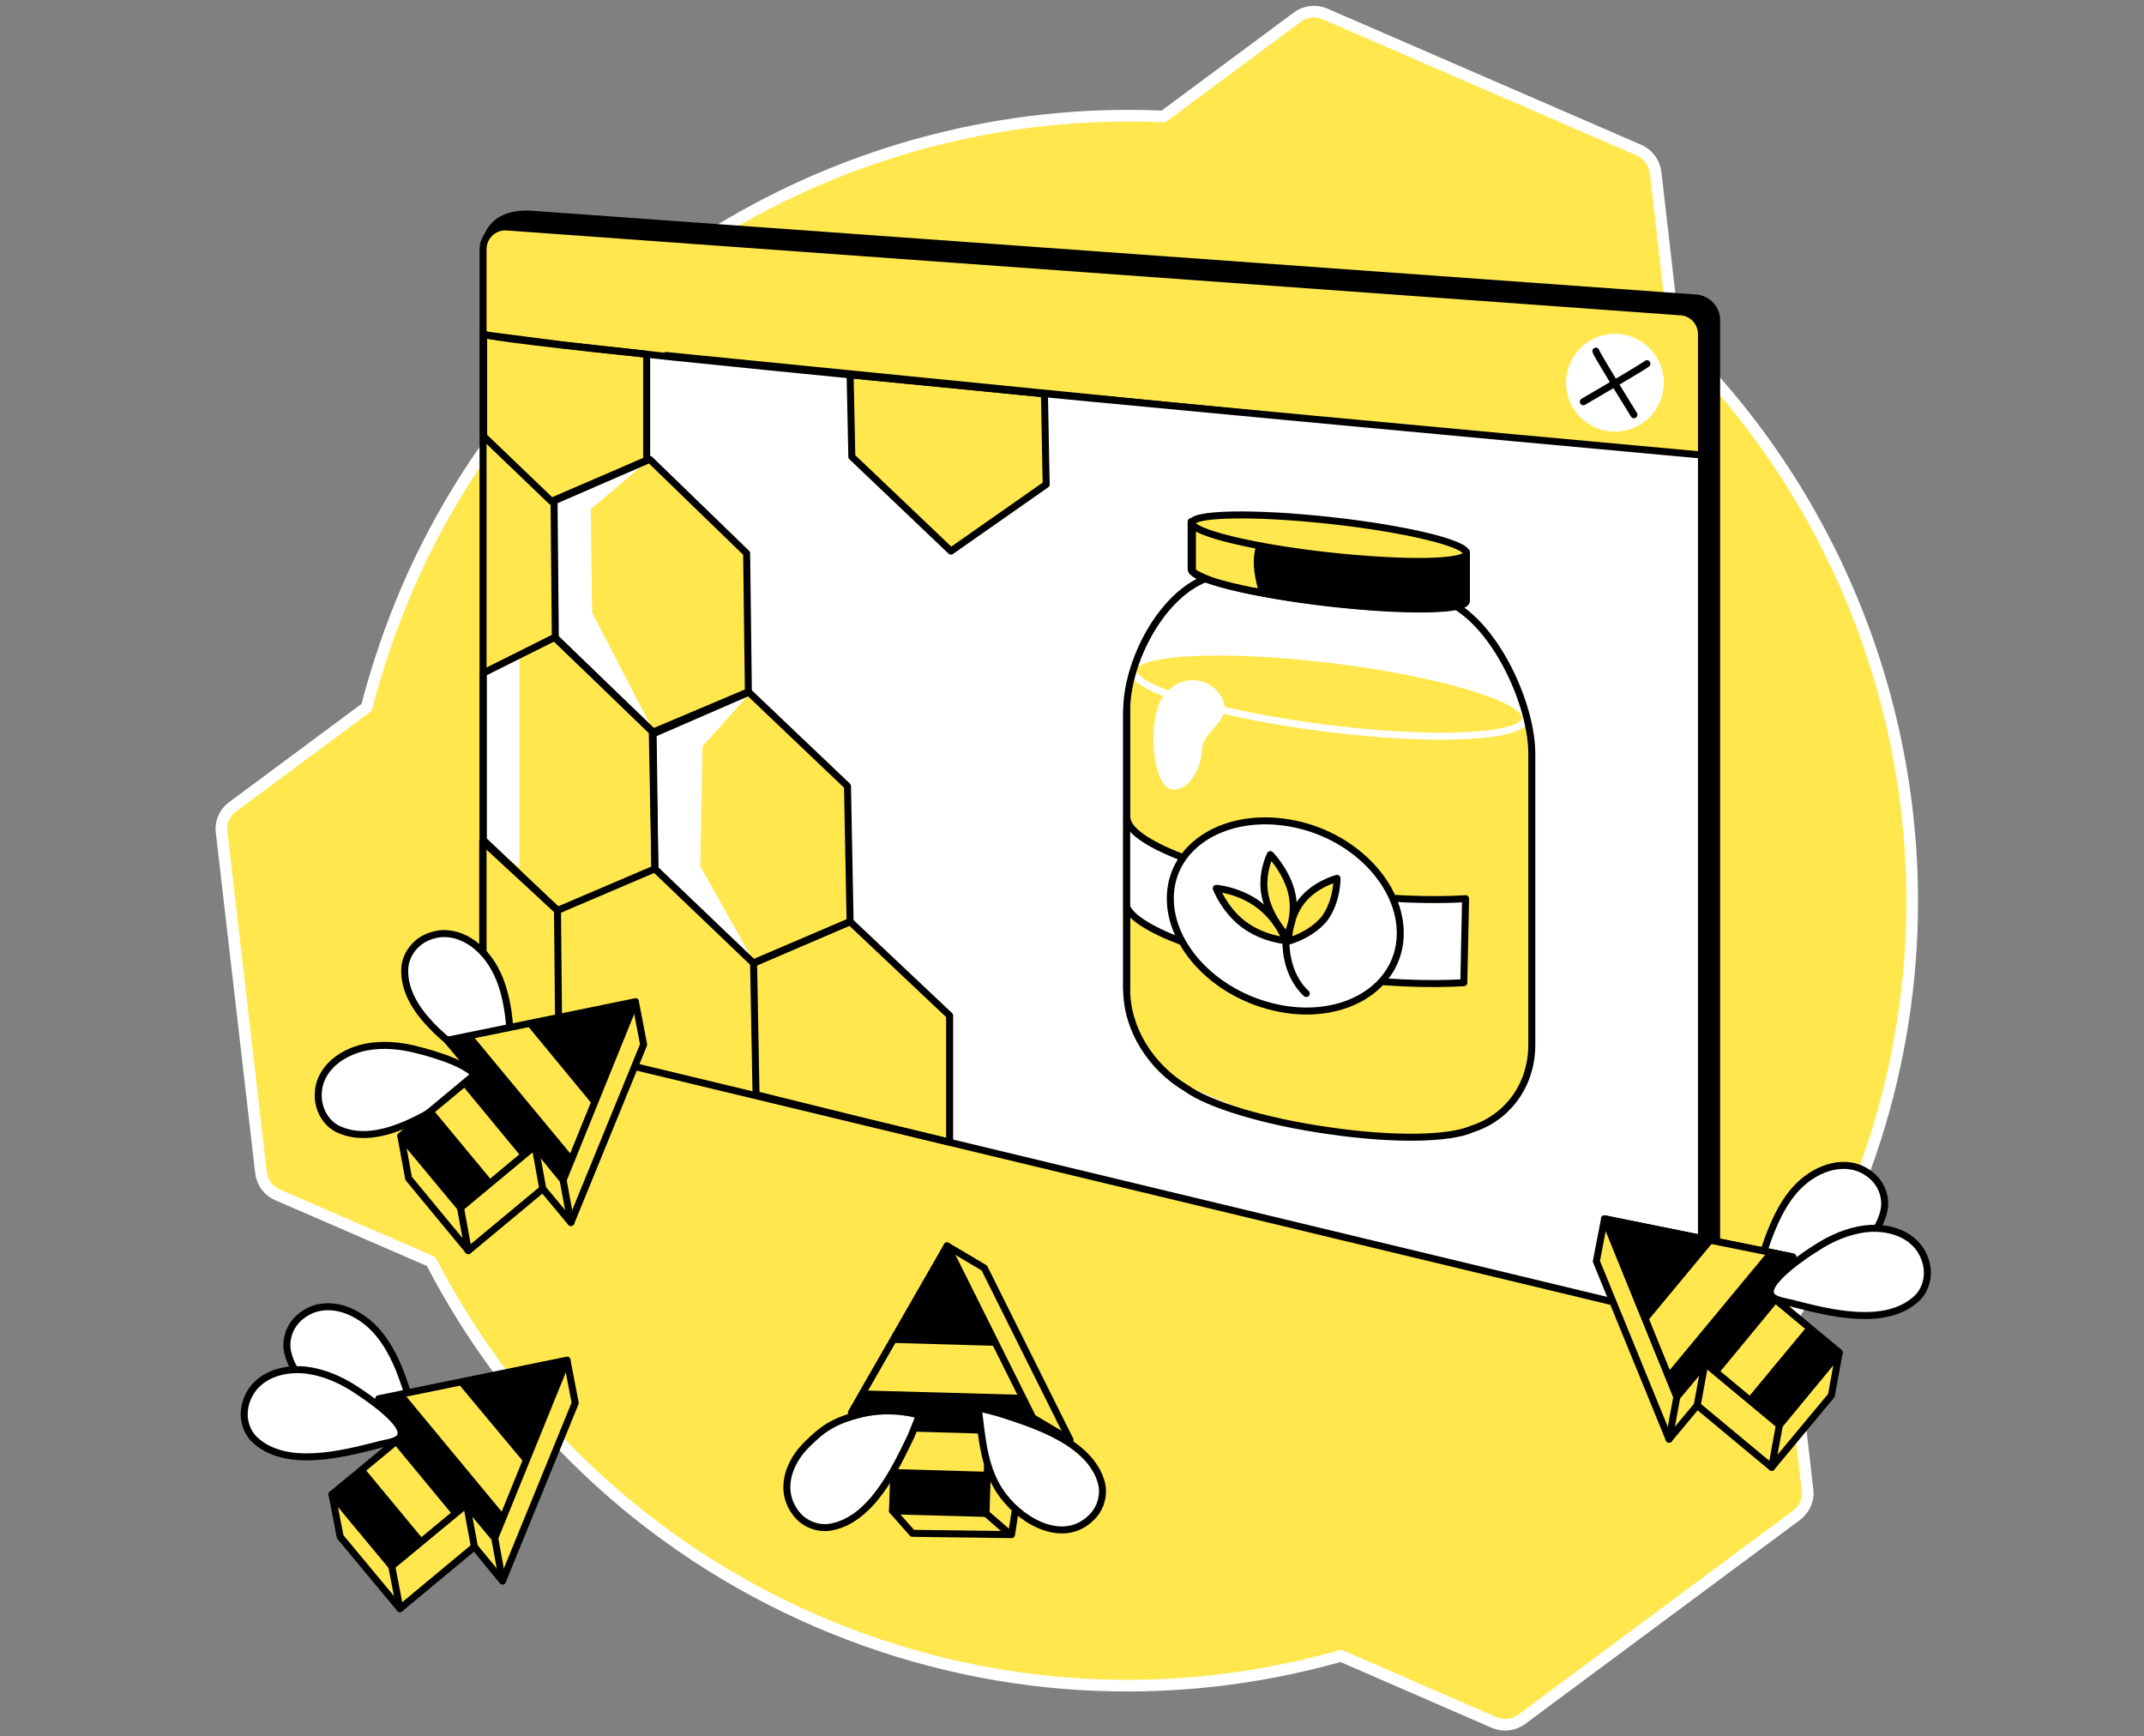 <svg width="368" height="298" viewBox="0 0 368 298" fill="none" xmlns="http://www.w3.org/2000/svg">
<rect x="0" y="0" width="368" height="298" fill="#808080" stroke="none"/>
<path d="M317.081 208.174C339.963 155.352 326.367 95.993 287.438 58.029L284.169 29.575C283.946 27.941 282.906 26.455 281.346 25.786L227.41 2.384C225.85 1.716 224.067 1.939 222.73 2.904L199.699 19.992C145.466 17.54 92.793 48.223 69.91 100.97C67.013 107.731 64.71 114.566 62.927 121.4L39.897 138.488C38.559 139.453 37.816 141.162 38.039 142.797L44.8 201.265C45.023 202.973 46.063 204.385 47.623 205.053L73.997 216.494C87.741 243.091 110.4 265.304 140.042 278.157C169.685 291.01 201.408 292.347 230.159 284.175L256.458 295.616C258.018 296.284 259.801 296.061 261.139 295.096L308.389 260.03C309.726 258.99 310.469 257.355 310.246 255.721L306.977 227.267C310.766 221.249 314.183 214.934 317.081 208.174Z" fill="#FFE74D" stroke="white" stroke-width="2" stroke-linejoin="round"/>
<path d="M91.455 36.782L290.781 51.12C292.861 51.12 294.644 52.829 294.644 54.909V217.832C294.05 222.809 289.741 225.781 287.587 225.781L91.455 173.925C89.375 173.925 87.592 172.216 87.592 170.136L83.209 42.354C83.803 37.673 87.592 36.485 91.455 36.782Z" fill="black" stroke="black" stroke-width="1.2" stroke-miterlimit="10" stroke-linecap="round" stroke-linejoin="round"/>
<path d="M83.21 53.72L82.912 176.525L166.268 196.733L165.377 144.208L114.041 60.258L83.21 53.72Z" fill="#FFE74D"/>
<path d="M83.061 49.411V75.859L110.475 56.692L83.061 49.411Z" fill="#FFE74D"/>
<path d="M110.696 61.075L110.993 78.979L128.155 94.952L128.526 118.206L145.465 134.921L145.911 158.175L162.998 174.296L163.518 196.138L287.14 226.004L290.632 225.409L292.044 222.215L291.821 79.648L292.044 78.088L110.696 61.075Z" fill="white"/>
<path d="M82.912 57.286V42.799L84.695 39.233L86.775 38.936L286.102 53.126L291.153 54.315L292.045 57.286V78.088L82.912 57.286Z" fill="#FFE74D"/>
<path d="M261.882 123.183C261.882 123.183 262.773 124.744 262.773 133.659C262.773 142.574 262.996 178.383 262.773 181.503C262.55 184.697 257.201 193.984 251.109 194.355C244.943 194.727 227.187 196.51 213.517 190.566C199.848 184.623 197.248 184.92 194.424 175.634C191.676 166.347 193.533 116.794 193.533 116.794L194.944 114.417L261.882 123.183Z" fill="#FFE74D"/>
<path d="M302.974 221.657C304.014 221.805 305.723 220.84 306.615 220.543C312.484 218.314 321.696 214.896 323.33 207.913C323.85 205.833 323.107 203.53 321.547 202.044C317.907 198.626 312.855 199.889 309.363 202.935C307.06 204.941 305.5 207.69 304.312 210.513C303.643 211.999 300.003 221.211 302.974 221.657Z" fill="white" stroke="black" stroke-width="1.2" stroke-miterlimit="10" stroke-linecap="round" stroke-linejoin="round"/>
<path d="M304.238 222.549C305.055 223.292 306.912 223.44 307.878 223.737C313.97 225.297 323.479 227.749 328.828 222.994C330.463 221.583 331.132 219.205 330.686 217.125C329.646 212.222 324.817 210.365 320.211 210.885C317.165 211.256 314.267 212.519 311.667 214.228C310.33 215.045 302.009 220.468 304.238 222.549Z" fill="white" stroke="black" stroke-width="1.2" stroke-miterlimit="10" stroke-linecap="round" stroke-linejoin="round"/>
<path d="M301.785 224.034L275.412 209.176L274 216.456L286.481 246.99L291.31 241.195L304.088 251.819L314.341 239.487L315.678 232.132L301.785 224.034Z" fill="#FFE74D" stroke="black" stroke-width="1.2" stroke-miterlimit="10" stroke-linecap="round" stroke-linejoin="round"/>
<path d="M307.727 215.713L275.41 209.175L287.817 239.709L292.646 233.915L305.424 244.538L315.677 232.132L302.898 221.508L307.727 215.713Z" fill="#FFE74D" stroke="black" stroke-width="1.2" stroke-miterlimit="10" stroke-linecap="round" stroke-linejoin="round"/>
<path d="M307.727 215.713L275.41 209.175L287.817 239.709L292.646 233.915L305.424 244.538L315.677 232.132L302.898 221.508L307.727 215.713Z" fill="#FFE74D"/>
<path d="M282.617 226.931L294.206 212.964L275.41 209.175L282.617 226.931Z" fill="black"/>
<path d="M286.183 235.624L303.419 214.822L307.728 215.713L302.899 221.508L305.127 223.44L294.949 235.772L292.646 233.915L287.817 239.71L286.183 235.624Z" fill="black"/>
<path d="M310.178 227.619L299.94 239.976L305.432 244.526L315.67 232.17L310.178 227.619Z" fill="black"/>
<path d="M307.727 215.713L275.41 209.175L287.817 239.709L292.646 233.915L305.424 244.538L315.677 232.132L302.898 221.508L307.727 215.713Z" stroke="black" stroke-width="1.2" stroke-miterlimit="10" stroke-linecap="round" stroke-linejoin="round"/>
<path d="M292.646 233.915L291.309 241.195" stroke="black" stroke-width="1.2" stroke-miterlimit="10" stroke-linecap="round" stroke-linejoin="round"/>
<path d="M305.427 244.54L304.09 251.82" stroke="black" stroke-width="1.2" stroke-miterlimit="10" stroke-linecap="round" stroke-linejoin="round"/>
<path d="M287.818 239.71L286.481 246.99" stroke="black" stroke-width="1.2" stroke-miterlimit="10" stroke-linecap="round" stroke-linejoin="round"/>
<path d="M69.762 245.914C68.722 246.063 67.013 245.097 66.122 244.8C60.253 242.571 51.041 239.154 49.406 232.17C48.886 230.09 49.629 227.787 51.189 226.301C54.83 222.884 59.881 224.147 63.373 227.193C65.676 229.199 67.236 231.948 68.425 234.771C69.019 236.331 72.734 245.469 69.762 245.914Z" fill="white" stroke="black" stroke-width="1.2" stroke-miterlimit="10" stroke-linecap="round" stroke-linejoin="round"/>
<path d="M68.499 246.805C67.682 247.548 65.825 247.697 64.859 247.994C58.767 249.554 49.258 252.006 43.909 247.251C42.274 245.839 41.606 243.462 42.051 241.382C43.092 236.479 47.92 234.621 52.527 235.141C55.573 235.513 58.47 236.776 61.07 238.484C62.407 239.376 70.654 244.725 68.499 246.805Z" fill="white" stroke="black" stroke-width="1.2" stroke-miterlimit="10" stroke-linecap="round" stroke-linejoin="round"/>
<path d="M70.872 248.366L97.32 233.434L98.731 240.789L86.25 271.323L81.421 265.454L68.643 276.077L58.391 263.745L56.979 256.464L70.872 248.366Z" fill="#FFE74D" stroke="black" stroke-width="1.2" stroke-miterlimit="10" stroke-linecap="round" stroke-linejoin="round"/>
<path d="M65.003 240.046L97.32 233.434L84.913 263.968L80.084 258.173L67.232 268.797L56.979 256.464L69.832 245.84L65.003 240.046Z" fill="#FFE74D"/>
<path d="M90.112 251.189L78.523 237.297L97.319 233.434L90.112 251.189Z" fill="black"/>
<path d="M86.547 259.956L69.311 239.154L65.002 240.045L69.831 245.84L67.528 247.697L77.78 260.104L80.083 258.173L84.912 263.967L86.547 259.956Z" fill="black"/>
<path d="M62.461 251.896L56.97 256.447L67.208 268.803L72.7 264.253L62.461 251.896Z" fill="black"/>
<path d="M65.003 240.046L97.32 233.434L84.913 263.968L80.084 258.173L67.232 268.797L56.979 256.464L69.832 245.84L65.003 240.046Z" stroke="black" stroke-width="1.2" stroke-miterlimit="10" stroke-linecap="round" stroke-linejoin="round"/>
<path d="M80.088 258.173L81.425 265.453" stroke="black" stroke-width="1.2" stroke-miterlimit="10" stroke-linecap="round" stroke-linejoin="round"/>
<path d="M67.237 268.796L68.648 276.076" stroke="black" stroke-width="1.2" stroke-miterlimit="10" stroke-linecap="round" stroke-linejoin="round"/>
<path d="M84.918 263.967L86.256 271.322" stroke="black" stroke-width="1.2" stroke-miterlimit="10" stroke-linecap="round" stroke-linejoin="round"/>
<path d="M156.314 243.463L162.555 213.82L168.944 217.609L183.654 247.103L176.15 246.88L173.624 263.373L156.612 263.15L153.194 259.287L156.314 243.463Z" fill="#FFE74D" stroke="black" stroke-width="1.2" stroke-miterlimit="10" stroke-linecap="round" stroke-linejoin="round"/>
<path d="M146.137 242.423L162.555 213.82L177.265 243.314L169.762 243.091L169.242 259.733L153.194 259.287L153.715 242.646L146.137 242.423Z" fill="#FFE74D"/>
<path d="M171.096 230.982L153.043 230.462L162.553 213.82L171.096 230.982Z" fill="black"/>
<path d="M175.333 239.377L148.365 238.634L146.136 242.423L153.714 242.646L153.64 245.618L169.687 246.063L169.761 243.092L177.265 243.315L175.333 239.377Z" fill="black"/>
<path d="M153.442 252.122L153.237 259.251L169.278 259.713L169.483 252.584L153.442 252.122Z" fill="black"/>
<path d="M146.137 242.423L162.555 213.82L177.265 243.314L169.762 243.091L169.242 259.733L153.194 259.287L153.715 242.646L146.137 242.423Z" stroke="black" stroke-width="1.2" stroke-miterlimit="10" stroke-linecap="round" stroke-linejoin="round"/>
<path d="M169.759 243.091L176.148 246.879" stroke="black" stroke-width="1.2" stroke-miterlimit="10" stroke-linecap="round" stroke-linejoin="round"/>
<path d="M169.239 259.732L173.176 263.149" stroke="black" stroke-width="1.2" stroke-miterlimit="10" stroke-linecap="round" stroke-linejoin="round"/>
<path d="M177.264 243.314L183.653 247.103" stroke="black" stroke-width="1.2" stroke-miterlimit="10" stroke-linecap="round" stroke-linejoin="round"/>
<path d="M277.186 74.076C281.822 74.076 285.581 70.318 285.581 65.681C285.581 61.045 281.822 57.286 277.186 57.286C272.55 57.286 268.791 61.045 268.791 65.681C268.791 70.318 272.55 74.076 277.186 74.076Z" fill="white"/>
<path d="M273.916 60.258C273.99 60.778 280.453 71.178 280.453 71.178" stroke="black" stroke-width="1.2" stroke-miterlimit="10" stroke-linecap="round" stroke-linejoin="round"/>
<path d="M282.683 62.412C282.386 62.783 271.763 68.949 271.763 68.949" stroke="black" stroke-width="1.2" stroke-miterlimit="10" stroke-linecap="round" stroke-linejoin="round"/>
<path d="M89.151 112.708V148.889L82.613 143.911L82.985 115.68L89.151 112.708Z" fill="white"/>
<path d="M101.632 105.131L101.409 87.375L111.513 78.832L95.094 85.964L95.317 109.217L112.107 125.338L101.632 105.131Z" fill="white"/>
<path d="M120.204 148.666L120.576 128.088L128.897 118.801L112.478 125.933L112.701 149.112L129.491 165.234L120.204 148.666Z" fill="white"/>
<path d="M128.452 118.726L128.155 94.953L111.513 78.832L95.094 85.964L95.317 109.514L112.107 125.636L128.452 118.726Z" stroke="black" stroke-width="1.2" stroke-miterlimit="10" stroke-linecap="round" stroke-linejoin="round"/>
<path d="M110.993 78.98V60.791L96.61 59.197L83.019 57.435L83.019 74.885L94.649 86.038L110.993 78.98Z" stroke="black" stroke-width="1.2" stroke-miterlimit="10" stroke-linecap="round" stroke-linejoin="round"/>
<path d="M145.912 158.176L145.466 134.922L128.527 118.801L112.109 125.933L112.406 149.112L129.344 165.308L145.912 158.176Z" stroke="black" stroke-width="1.2" stroke-miterlimit="10" stroke-linecap="round" stroke-linejoin="round"/>
<path d="M162.999 196.018V174.297L145.912 158.176L129.345 165.233L129.768 187.868L148.07 192.4L162.999 196.018Z" stroke="black" stroke-width="1.2" stroke-miterlimit="10" stroke-linecap="round" stroke-linejoin="round"/>
<path d="M95.912 179.423L95.689 156.244L82.852 144.405L82.852 167.214L82.136 180.811L82.136 185.551L95.912 179.423Z" stroke="black" stroke-width="1.2" stroke-miterlimit="10" stroke-linecap="round" stroke-linejoin="round"/>
<path d="M112.405 149.112L111.959 125.561L95.243 109.365L82.941 115.513L82.941 144.136L95.689 156.244L112.405 149.112Z" stroke="black" stroke-width="1.2" stroke-miterlimit="10" stroke-linecap="round" stroke-linejoin="round"/>
<path d="M179.566 83.141L179.269 67.616L162.404 65.91L145.912 64.3L146.209 78.386L163.222 94.582L179.566 83.141Z" fill="#FFE74D" stroke="black" stroke-width="1.2" stroke-miterlimit="10" stroke-linecap="round" stroke-linejoin="round"/>
<path d="M276.5 223.343L86.775 177.714C84.621 177.714 82.912 176.005 82.912 173.851V42.799C82.912 40.645 84.621 38.936 86.775 38.936L288.182 53.497C290.336 53.497 292.045 55.206 292.045 57.361V212.5" stroke="black" stroke-width="1.2" stroke-miterlimit="10" stroke-linecap="round" stroke-linejoin="round"/>
<path d="M251.702 102.901L204.526 97.478V89.529L251.702 94.803V102.901Z" fill="black" stroke="black" stroke-width="1.2" stroke-miterlimit="10" stroke-linecap="round" stroke-linejoin="round"/>
<path d="M251.701 103.124C251.701 104.833 241.152 104.981 228.151 103.496C215.15 102.01 204.6 99.409 204.6 97.775C204.6 96.141 215.15 95.992 228.151 97.404C241.152 98.815 251.701 101.415 251.701 103.124Z" fill="black" stroke="black" stroke-width="1.2" stroke-miterlimit="10" stroke-linecap="round" stroke-linejoin="round"/>
<path d="M261.88 123.183C261.88 126.526 246.799 127.343 228.151 125.04C209.504 122.737 194.423 118.279 194.423 115.011C194.423 111.742 209.504 110.925 228.151 113.153C246.799 115.382 261.88 119.84 261.88 123.183Z" fill="#FFE74D" stroke="white" stroke-width="1.2" stroke-miterlimit="10" stroke-linecap="round" stroke-linejoin="round"/>
<path d="M245.388 102.38L212.105 98.591C201.853 97.403 193.383 111.964 193.383 121.993V169.763C193.383 176.672 197.618 183.21 203.636 186.776C207.425 189.525 217.008 192.497 228.152 194.057C239.296 195.691 248.88 195.468 252.668 193.76C258.686 191.828 262.921 186.33 262.921 179.273V129.2C262.847 119.69 254.972 103.495 245.388 102.38Z" stroke="black" stroke-width="1.2" stroke-miterlimit="10" stroke-linecap="round" stroke-linejoin="round"/>
<path d="M193.456 140.567C194.05 144.95 209.503 150.671 228.967 153.197C237.585 154.311 245.386 154.608 251.552 154.237L251.255 168.65C245.089 169.021 237.139 168.724 228.373 167.535C210.617 165.158 195.981 160.18 193.53 155.946" fill="white"/>
<path d="M193.456 140.567C194.05 144.95 209.503 150.671 228.967 153.197C237.585 154.311 245.386 154.608 251.552 154.237L251.255 168.65C245.089 169.021 237.139 168.724 228.373 167.535C210.617 165.158 195.981 160.18 193.53 155.946" stroke="black" stroke-width="1.2" stroke-miterlimit="10" stroke-linecap="round" stroke-linejoin="round"/>
<path d="M240.334 160.7C239.963 169.541 230.751 175.113 219.904 173.107C208.983 171.101 200.514 162.409 200.885 153.642C201.257 144.876 210.469 139.378 221.316 141.235C232.237 143.093 240.706 151.859 240.334 160.7Z" fill="white" stroke="black" stroke-width="1.2" stroke-miterlimit="10" stroke-linecap="round" stroke-linejoin="round"/>
<path d="M220.722 161.443C220.722 161.443 216.785 161.146 213.442 158.62C210.173 156.169 208.762 152.454 208.762 152.454C208.762 152.454 212.699 152.751 216.042 155.277C219.385 157.729 220.722 161.443 220.722 161.443Z" fill="#FFE74D" stroke="black" stroke-width="1.2" stroke-miterlimit="10" stroke-linecap="round" stroke-linejoin="round"/>
<path d="M221.169 161.517C221.169 161.517 221.094 157.654 223.397 154.682C225.7 151.711 229.489 150.745 229.489 150.745C229.489 150.745 229.563 154.608 227.335 157.654C224.957 160.551 221.169 161.517 221.169 161.517Z" fill="#FFE74D" stroke="black" stroke-width="1.2" stroke-miterlimit="10" stroke-linecap="round" stroke-linejoin="round"/>
<path d="M220.871 160.626C220.871 160.626 217.973 157.654 217.156 153.791C216.339 149.928 218.048 146.659 218.048 146.659C218.048 146.659 220.945 149.631 221.762 153.494C222.579 157.357 220.871 160.626 220.871 160.626Z" fill="#FFE74D" stroke="black" stroke-width="1.2" stroke-miterlimit="10" stroke-linecap="round" stroke-linejoin="round"/>
<path d="M220.723 161.443C220.723 161.443 220.426 167.015 224.214 170.506Z" fill="white"/>
<path d="M220.723 161.443C220.723 161.443 220.426 167.015 224.214 170.506" stroke="black" stroke-width="1.2" stroke-miterlimit="10" stroke-linecap="round" stroke-linejoin="round"/>
<path d="M85.66 184.846C84.62 184.698 83.208 183.36 82.391 182.84C77.265 179.126 69.241 173.479 69.464 166.347C69.539 164.193 70.876 162.187 72.733 161.147C77.116 158.77 81.722 161.295 84.248 165.159C85.957 167.685 86.774 170.731 87.22 173.777C87.443 175.411 88.632 185.218 85.66 184.846Z" fill="white" stroke="black" stroke-width="1.2" stroke-miterlimit="10" stroke-linecap="round" stroke-linejoin="round"/>
<path d="M81.573 185.812C81.053 186.778 79.27 187.521 78.453 188.041C73.104 191.458 64.858 196.733 58.32 193.91C56.314 193.092 54.977 191.087 54.68 188.932C54.085 183.954 58.171 180.686 62.703 179.72C65.675 179.125 68.869 179.423 71.841 180.24C73.475 180.611 82.985 183.212 81.573 185.812Z" fill="white" stroke="black" stroke-width="1.2" stroke-miterlimit="10" stroke-linecap="round" stroke-linejoin="round"/>
<path d="M82.689 186.852L109.063 171.919L110.475 179.274L97.994 209.808L93.165 204.013L80.386 214.637L70.134 202.23L68.797 194.95L82.689 186.852Z" fill="#FFE74D" stroke="black" stroke-width="1.2" stroke-miterlimit="10" stroke-linecap="round" stroke-linejoin="round"/>
<path d="M76.746 178.531L109.063 171.919L96.656 202.528L91.828 196.658L79.049 207.282L68.797 194.95L81.575 184.326L76.746 178.531Z" fill="#FFE74D"/>
<path d="M101.857 189.749L90.341 175.782L109.063 171.919L101.857 189.749Z" fill="black"/>
<path d="M98.289 198.442L81.053 177.64L76.744 178.531L81.573 184.326L79.345 186.258L89.523 198.59L91.826 196.659L96.655 202.528L98.289 198.442Z" fill="black"/>
<path d="M74.266 190.356L68.774 194.906L79.012 207.263L84.504 202.712L74.266 190.356Z" fill="black"/>
<path d="M76.746 178.531L109.063 171.919L96.656 202.528L91.828 196.658L79.049 207.282L68.797 194.95L81.575 184.326L76.746 178.531Z" stroke="black" stroke-width="1.2" stroke-miterlimit="10" stroke-linecap="round" stroke-linejoin="round"/>
<path d="M91.826 196.659L93.163 204.013" stroke="black" stroke-width="1.2" stroke-miterlimit="10" stroke-linecap="round" stroke-linejoin="round"/>
<path d="M79.045 207.283L80.382 214.637" stroke="black" stroke-width="1.2" stroke-miterlimit="10" stroke-linecap="round" stroke-linejoin="round"/>
<path d="M96.656 202.528L97.993 209.808" stroke="black" stroke-width="1.2" stroke-miterlimit="10" stroke-linecap="round" stroke-linejoin="round"/>
<path d="M167.903 241.605C167.903 241.605 170.651 242.274 171.617 242.571C177.635 244.503 186.996 247.474 189.002 254.309C189.596 256.389 189.002 258.692 187.516 260.253C182.761 265.23 175.703 261.293 172.286 256.835C168.868 252.452 168.571 246.88 167.903 241.605Z" fill="white" stroke="black" stroke-width="1.2" stroke-miterlimit="10" stroke-linecap="round" stroke-linejoin="round"/>
<path d="M157.798 242.869C157.798 242.869 156.758 245.543 156.387 246.435C153.638 252.155 149.477 260.996 142.42 262.11C140.265 262.408 138.036 261.516 136.699 259.807C133.579 255.87 135.288 250.967 138.631 247.772C140.86 245.617 142.643 243.909 147.917 242.646C153.192 241.383 157.798 242.869 157.798 242.869Z" fill="white" stroke="black" stroke-width="1.2" stroke-miterlimit="10" stroke-linecap="round" stroke-linejoin="round"/>
<path d="M205.271 90.793V97.775C205.271 97.775 209.505 100.376 215.894 100.97C215.225 98.518 214.854 95.844 215.671 93.467L205.271 90.793Z" fill="#FFE74D"/>
<path d="M251.703 94.804L204.453 89.529V97.478H204.527C204.453 97.552 204.453 97.627 204.453 97.701C204.453 99.335 215.003 101.936 228.004 103.421C241.005 104.907 251.554 104.759 251.554 103.05C251.554 102.976 251.554 102.901 251.48 102.827H251.554V94.804H251.703Z" stroke="black" stroke-width="1.2" stroke-miterlimit="10" stroke-linecap="round" stroke-linejoin="round"/>
<path d="M251.704 94.952C251.704 96.661 241.154 96.809 228.153 95.398C215.152 93.986 204.602 91.386 204.602 89.752C204.602 88.117 215.152 87.894 228.153 89.306C241.154 90.717 251.704 93.243 251.704 94.952Z" fill="#FFE74D" stroke="black" stroke-width="1.2" stroke-miterlimit="10" stroke-linecap="round" stroke-linejoin="round"/>
<path d="M82.912 57.286C82.912 59.069 292.045 78.088 292.045 78.088" stroke="black" stroke-width="1.2" stroke-miterlimit="10" stroke-linecap="round" stroke-linejoin="round"/>
<path d="M200.963 135.442C204.232 136.036 206.312 131.43 206.312 128.533C206.312 125.635 211.661 123.555 209.804 119.915C207.946 116.274 202.895 115.309 199.774 119.32C196.728 123.332 197.843 134.847 200.963 135.442Z" fill="white"/>
<path d="M193.384 121.995V169.765" stroke="black" stroke-width="1.2" stroke-miterlimit="10" stroke-linecap="round" stroke-linejoin="round"/>
</svg>

